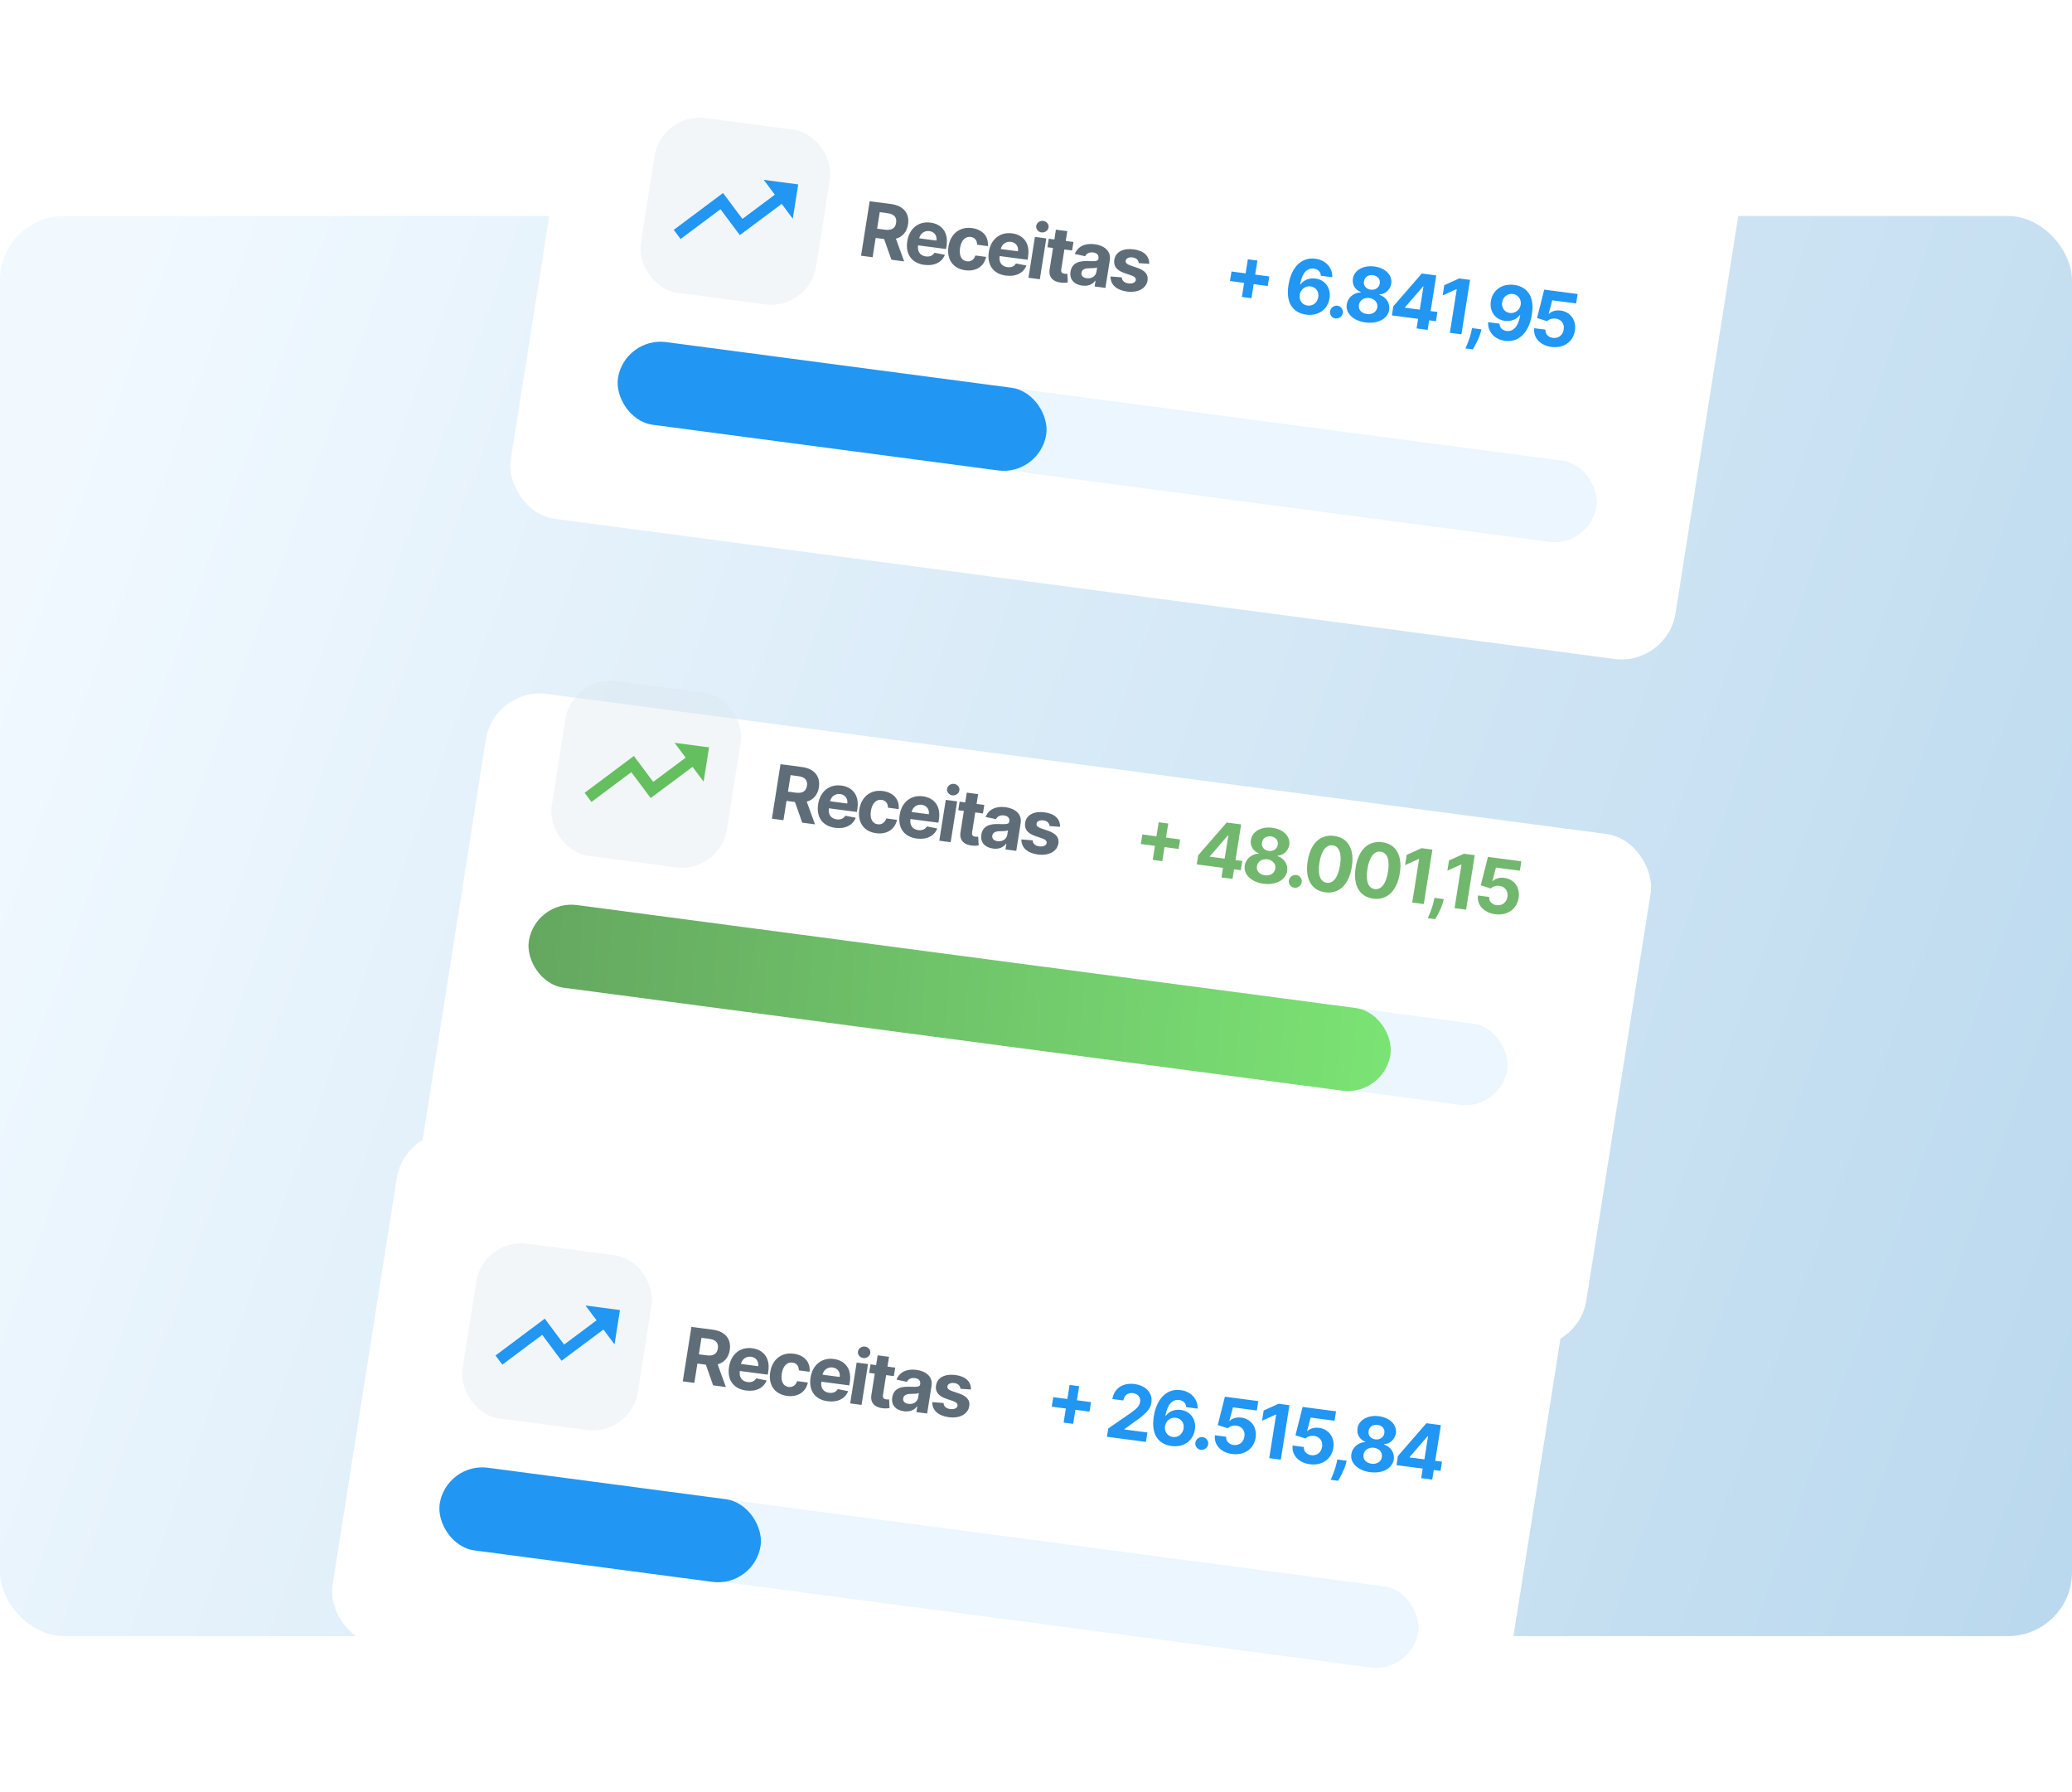 <svg width="518" height="448" viewBox="0 0 518 448" fill="none" xmlns="http://www.w3.org/2000/svg"><rect y="54" width="518" height="355" rx="16" fill="url(#paint0_linear)"/><rect width="293.822" height="129.534" rx="13.268" transform="matrix(0.991 0.131 -0.156 0.988 101.264 281.39)" fill="white"/><path d="M265.904 355.621L268.294 355.936L268.851 352.419L272.381 352.883L272.758 350.503L269.228 350.038L269.785 346.521L267.395 346.207L266.838 349.724L263.308 349.259L262.931 351.639L266.461 352.104L265.904 355.621ZM276.736 359.165L286.48 360.448L286.853 358.094L281.113 357.338L281.128 357.245L283.432 355.56C286.646 353.377 287.602 352.199 287.848 350.65C288.221 348.29 286.55 346.366 283.62 345.981C280.751 345.603 278.511 347.052 278.094 349.726L280.837 350.087C281.037 348.783 281.991 348.094 283.239 348.259C284.441 348.417 285.217 349.279 285.027 350.476C284.856 351.56 284.07 352.216 282.64 353.243L277.064 357.09L276.736 359.165ZM292.85 361.476C295.892 361.89 298.282 360.176 298.715 357.402C299.126 354.85 297.629 352.773 295.206 352.454C293.704 352.256 292.263 352.799 291.458 353.922L291.364 353.91C291.798 351.259 292.994 349.733 294.775 349.967C295.823 350.105 296.487 350.776 296.557 351.756L299.406 352.131C299.488 349.855 297.896 347.86 295.166 347.501C291.789 347.056 289.188 349.496 288.45 354.069C287.654 359.055 290.043 361.093 292.85 361.476ZM293.195 359.214C291.86 359.038 291.042 357.838 291.253 356.508C291.469 355.186 292.647 354.241 293.975 354.416C295.31 354.592 296.119 355.764 295.899 357.113C295.69 358.477 294.53 359.39 293.195 359.214ZM300.194 362.43C301.048 362.542 301.901 361.928 302.048 361.045C302.179 360.173 301.551 359.364 300.697 359.252C299.816 359.136 298.976 359.751 298.845 360.623C298.698 361.506 299.313 362.314 300.194 362.43ZM308.043 363.477C311.087 363.877 313.468 362.175 313.898 359.422C314.317 356.816 312.785 354.7 310.323 354.376C309.121 354.218 308.008 354.58 307.421 355.189L307.341 355.178L308.235 351.814L314.208 352.6L314.581 350.247L306.225 349.147L304.44 356.242L306.937 357.039C307.447 356.529 308.317 356.284 309.125 356.39C310.498 356.578 311.329 357.699 311.103 359.128C310.879 360.544 309.756 361.394 308.401 361.216C307.253 361.065 306.439 360.225 306.54 359.159L303.737 358.79C303.418 361.15 305.213 363.104 308.043 363.477ZM322.357 351.27L319.641 350.913L315.919 352.602L315.515 355.155L318.955 353.612L319.035 353.623L317.311 364.507L320.201 364.887L322.357 351.27ZM327.472 366.034C330.516 366.435 332.897 364.733 333.327 361.979C333.746 359.374 332.214 357.258 329.752 356.934C328.55 356.776 327.437 357.138 326.85 357.747L326.77 357.736L327.664 354.372L333.637 355.158L334.01 352.805L325.654 351.705L323.869 358.8L326.366 359.597C326.876 359.087 327.746 358.842 328.554 358.948C329.928 359.136 330.758 360.257 330.532 361.686C330.308 363.102 329.185 363.952 327.83 363.774C326.682 363.623 325.868 362.783 325.969 361.717L323.166 361.348C322.847 363.708 324.642 365.662 327.472 366.034ZM336.673 365.155L334.323 364.846L334.172 365.586C333.806 367.384 332.991 369.171 332.675 369.923L334.517 370.166C334.964 369.403 336.024 367.615 336.483 365.877L336.673 365.155ZM342.53 368.017C345.613 368.423 348.089 367.072 348.445 364.866C348.708 363.163 347.614 361.6 346.015 361.111L346.03 361.018C347.504 360.914 348.72 359.818 348.964 358.323C349.291 356.215 347.509 354.392 344.745 354.028C341.976 353.663 339.7 354.952 339.373 357.06C339.131 358.549 339.943 359.918 341.351 360.402L341.337 360.495C339.625 360.548 338.103 361.767 337.84 363.47C337.484 365.676 339.446 367.611 342.53 368.017ZM342.865 365.903C341.49 365.722 340.697 364.789 340.88 363.639C341.066 362.462 342.168 361.738 343.497 361.913C344.818 362.087 345.658 363.067 345.471 364.243C345.288 365.4 344.233 366.083 342.865 365.903ZM343.828 359.819C342.674 359.667 341.972 358.808 342.142 357.73C342.311 356.667 343.234 356.042 344.402 356.195C345.563 356.348 346.261 357.193 346.093 358.251C345.923 359.328 344.976 359.97 343.828 359.819ZM349.118 366.251L355.679 367.114L355.3 369.508L358.063 369.872L358.442 367.478L360.137 367.701L360.502 365.394L358.807 365.171L360.219 356.255L356.602 355.779L349.477 363.984L349.118 366.251ZM356.098 364.814L352.394 364.327L352.41 364.22L356.906 359.023L357.013 359.037L356.098 364.814Z" fill="#2196F3"/><path d="M170.695 345.313L173.585 345.694L174.349 340.867L176.458 341.144L178.283 346.312L181.473 346.732L179.408 341.058C181.069 340.597 182.144 339.361 182.438 337.499C182.867 334.793 181.348 332.815 178.244 332.407L172.852 331.697L170.695 345.313ZM174.716 338.553L175.369 334.431L177.317 334.687C178.986 334.907 179.677 335.751 179.462 337.108C179.248 338.457 178.333 339.029 176.678 338.811L174.716 338.553ZM186.51 347.599C189.047 347.933 190.95 346.928 191.651 345.086L189.048 344.567C188.638 345.307 187.84 345.616 186.892 345.491C185.47 345.304 184.718 344.248 184.959 342.725L184.96 342.718L191.941 343.637L192.064 342.86C192.614 339.389 190.777 337.396 188.067 337.039C185.05 336.642 182.757 338.519 182.258 341.67C181.745 344.908 183.354 347.183 186.51 347.599ZM185.238 340.963C185.483 339.808 186.518 338.994 187.779 339.16C189.014 339.322 189.729 340.312 189.543 341.53L185.238 340.963ZM196.763 348.949C199.493 349.308 201.461 347.938 201.966 345.609L199.283 345.256C198.943 346.324 198.126 346.841 197.151 346.713C195.823 346.538 195.138 345.314 195.448 343.359C195.753 341.431 196.796 340.442 198.117 340.616C199.158 340.753 199.717 341.525 199.709 342.563L202.392 342.916C202.646 340.54 201.096 338.754 198.42 338.402C195.31 337.993 193.048 339.887 192.552 343.019C192.06 346.124 193.606 348.533 196.763 348.949ZM206.894 350.283C209.43 350.616 211.333 349.611 212.034 347.769L209.432 347.25C209.022 347.99 208.223 348.299 207.276 348.174C205.854 347.987 205.101 346.931 205.343 345.409L205.344 345.402L212.325 346.321L212.448 345.543C212.998 342.072 211.16 340.079 208.451 339.723C205.434 339.326 203.14 341.202 202.641 344.354C202.128 347.592 203.737 349.867 206.894 350.283ZM205.622 343.647C205.866 342.491 206.901 341.677 208.162 341.843C209.397 342.006 210.112 342.996 209.926 344.213L205.622 343.647ZM212.546 350.823L215.39 351.197L217.007 340.985L214.164 340.611L212.546 350.823ZM215.801 339.482C216.648 339.594 217.444 339.04 217.57 338.249C217.694 337.464 217.102 336.728 216.255 336.617C215.414 336.506 214.617 337.059 214.493 337.844C214.368 338.635 214.96 339.371 215.801 339.482ZM223.798 341.879L221.869 341.625L222.256 339.178L219.413 338.804L219.026 341.251L217.624 341.066L217.287 343.194L218.689 343.378L217.846 348.697C217.516 350.697 218.727 351.868 220.803 352.053C221.541 352.123 222.085 352.045 222.387 351.99L222.274 349.823C222.129 349.831 221.818 349.858 221.551 349.823C220.984 349.748 220.624 349.484 220.748 348.699L221.532 343.753L223.461 344.007L223.798 341.879ZM225.985 352.789C227.5 352.989 228.585 352.46 229.237 351.575L229.317 351.585L229.092 353.001L231.789 353.356L232.88 346.468C233.265 344.035 231.358 342.739 229.076 342.438C226.62 342.115 224.819 343.072 224.131 344.882L226.726 345.441C227.027 344.788 227.714 344.37 228.735 344.504C229.703 344.631 230.18 345.19 230.047 346.027L230.041 346.067C229.936 346.726 229.222 346.72 227.413 346.658C225.354 346.577 223.425 347.015 223.064 349.296C222.743 351.317 224.03 352.532 225.985 352.789ZM227.109 350.942C226.235 350.827 225.671 350.338 225.795 349.56C225.921 348.763 226.644 348.457 227.667 348.449C228.301 348.445 229.339 348.432 229.715 348.251L229.544 349.335C229.374 350.405 228.357 351.106 227.109 350.942ZM242.74 347.346C242.785 345.431 241.447 344.067 238.858 343.726C236.235 343.381 234.315 344.363 234.01 346.332C233.761 347.86 234.572 348.978 236.511 349.641L238.23 350.227C239.096 350.524 239.452 350.904 239.384 351.417C239.275 352.021 238.545 352.366 237.551 352.235C236.537 352.101 235.931 351.58 235.889 350.726L233.069 350.505C233.027 352.494 234.505 353.918 237.221 354.275C239.877 354.625 241.993 353.526 242.319 351.512C242.546 350.035 241.718 349.023 239.794 348.356L237.997 347.739C237.076 347.408 236.773 347.035 236.858 346.544C236.948 345.932 237.706 345.624 238.587 345.74C239.574 345.87 240.076 346.486 240.112 347.163L242.74 347.346Z" fill="#5F6D78"/><rect width="44.231" height="44.231" rx="11.058" transform="matrix(0.991 0.131 -0.156 0.988 120.802 309.446)" fill="#DDE6ED" fill-opacity=".36"/><path d="M146.372 326.351L149.141 330.059L141.029 336.116L136.193 329.639L123.874 338.851L125.578 341.134L135.552 333.687L140.388 340.163L150.858 332.358L153.626 336.066L154.986 327.485L146.372 326.351Z" fill="#2196F3"/><rect width="246.431" height="20.536" rx="10.268" transform="matrix(0.991 0.131 -0.156 0.988 111.907 365.615)" fill="#EBF6FF"/><rect width="80.937" height="20.93" rx="10.465" transform="matrix(0.991 0.131 -0.156 0.988 111.564 365.535)" fill="#2196F3"/><g filter="url(#filter0_d)"><rect width="293.822" height="129.534" rx="13.268" transform="matrix(0.991 0.131 -0.156 0.988 123.542 140.729)" fill="white"/></g><path d="M288.182 214.961L290.571 215.275L291.129 211.758L294.659 212.223L295.036 209.842L291.506 209.378L292.063 205.86L289.673 205.546L289.116 209.063L285.586 208.598L285.209 210.979L288.739 211.443L288.182 214.961ZM299.186 216.083L305.746 216.947L305.367 219.341L308.13 219.704L308.509 217.311L310.205 217.534L310.57 215.227L308.875 215.004L310.287 206.088L306.67 205.612L299.545 213.816L299.186 216.083ZM306.165 214.647L302.461 214.159L302.478 214.053L306.973 208.855L307.08 208.869L306.165 214.647ZM315.881 220.915C318.964 221.321 321.44 219.97 321.796 217.764C322.059 216.061 320.965 214.498 319.366 214.009L319.381 213.916C320.855 213.812 322.071 212.716 322.315 211.221C322.642 209.113 320.859 207.29 318.096 206.926C315.327 206.561 313.051 207.85 312.724 209.958C312.482 211.447 313.294 212.816 314.702 213.3L314.687 213.393C312.976 213.446 311.454 214.665 311.191 216.368C310.835 218.574 312.797 220.509 315.881 220.915ZM316.216 218.801C314.841 218.62 314.048 217.687 314.23 216.537C314.417 215.36 315.519 214.636 316.847 214.811C318.169 214.985 319.009 215.965 318.822 217.141C318.639 218.298 317.584 218.981 316.216 218.801ZM317.179 212.717C316.025 212.565 315.323 211.706 315.493 210.628C315.662 209.565 316.585 208.94 317.753 209.093C318.914 209.246 319.612 210.091 319.444 211.149C319.274 212.226 318.327 212.868 317.179 212.717ZM323.573 221.914C324.427 222.026 325.28 221.412 325.427 220.529C325.558 219.657 324.93 218.848 324.076 218.736C323.195 218.62 322.355 219.235 322.224 220.107C322.077 220.991 322.692 221.798 323.573 221.914ZM331.313 223.062C334.75 223.514 337.238 221.181 337.956 216.694C338.668 212.24 336.97 209.411 333.546 208.96C330.116 208.508 327.63 210.781 326.917 215.241C326.195 219.714 327.87 222.602 331.313 223.062ZM331.691 220.675C330.122 220.468 329.356 218.766 329.86 215.628C330.356 212.538 331.611 211.115 333.172 211.32C334.727 211.525 335.495 213.214 335.006 216.306C334.515 219.445 333.252 220.881 331.691 220.675ZM343.312 224.642C346.749 225.094 349.238 222.761 349.955 218.274C350.667 213.82 348.969 210.99 345.546 210.54C342.115 210.088 339.63 212.36 338.916 216.821C338.194 221.294 339.869 224.182 343.312 224.642ZM343.69 222.255C342.122 222.048 341.356 220.346 341.86 217.208C342.356 214.117 343.61 212.694 345.172 212.9C346.727 213.105 347.495 214.794 347.005 217.886C346.515 221.025 345.252 222.46 343.69 222.255ZM358.103 212.383L355.387 212.025L351.665 213.714L351.261 216.267L354.7 214.725L354.78 214.735L353.057 225.619L355.946 225.999L358.103 212.383ZM360.951 224.758L358.602 224.449L358.451 225.189C358.084 226.987 357.27 228.773 356.953 229.526L358.795 229.768C359.243 229.006 360.303 227.218 360.762 225.48L360.951 224.758ZM368.686 213.776L365.969 213.419L362.248 215.107L361.843 217.66L365.283 216.118L365.363 216.128L363.639 227.012L366.529 227.393L368.686 213.776ZM373.801 228.54C376.844 228.941 379.226 227.238 379.655 224.485C380.074 221.88 378.543 219.764 376.08 219.44C374.879 219.282 373.765 219.644 373.178 220.252L373.098 220.242L373.992 216.877L379.965 217.664L380.338 215.31L371.982 214.21L370.198 221.306L372.694 222.103C373.204 221.593 374.075 221.348 374.882 221.454C376.256 221.642 377.087 222.762 376.86 224.192C376.636 225.608 375.513 226.458 374.159 226.28C373.011 226.128 372.197 225.288 372.297 224.222L369.494 223.853C369.175 226.214 370.971 228.168 373.801 228.54Z" fill="#72B76E"/><path d="M192.973 204.653L195.863 205.033L196.627 200.206L198.736 200.484L200.561 205.652L203.751 206.072L201.686 200.397C203.347 199.937 204.421 198.7 204.716 196.839C205.145 194.133 203.625 192.154 200.522 191.746L195.129 191.036L192.973 204.653ZM196.994 197.892L197.646 193.77L199.595 194.027C201.264 194.246 201.954 195.091 201.74 196.447C201.526 197.797 200.611 198.368 198.956 198.151L196.994 197.892ZM208.788 206.938C211.324 207.272 213.228 206.267 213.928 204.425L211.326 203.906C210.916 204.646 210.118 204.955 209.17 204.83C207.748 204.643 206.996 203.587 207.237 202.064L207.238 202.058L214.219 202.977L214.342 202.199C214.892 198.728 213.055 196.735 210.345 196.378C207.328 195.981 205.035 197.858 204.536 201.01C204.023 204.248 205.631 206.523 208.788 206.938ZM207.516 200.302C207.76 199.147 208.795 198.333 210.057 198.499C211.292 198.661 212.007 199.652 211.821 200.869L207.516 200.302ZM219.041 208.288C221.771 208.647 223.739 207.278 224.244 204.948L221.561 204.595C221.221 205.663 220.404 206.18 219.429 206.052C218.101 205.877 217.416 204.653 217.726 202.699C218.031 200.77 219.073 199.781 220.395 199.955C221.436 200.092 221.995 200.865 221.987 201.902L224.67 202.255C224.924 199.879 223.374 198.094 220.698 197.741C217.588 197.332 215.325 199.226 214.829 202.358C214.338 205.463 215.884 207.872 219.041 208.288ZM229.172 209.622C231.708 209.956 233.611 208.951 234.312 207.108L231.71 206.589C231.299 207.33 230.501 207.638 229.553 207.514C228.132 207.327 227.379 206.27 227.62 204.748L227.621 204.741L234.603 205.66L234.726 204.882C235.275 201.412 233.438 199.419 230.728 199.062C227.712 198.665 225.418 200.542 224.919 203.693C224.406 206.931 226.015 209.206 229.172 209.622ZM227.899 202.986C228.144 201.83 229.179 201.016 230.44 201.182C231.675 201.345 232.39 202.335 232.204 203.553L227.899 202.986ZM234.824 210.162L237.667 210.537L239.285 200.324L236.442 199.95L234.824 210.162ZM238.078 198.822C238.926 198.933 239.722 198.38 239.848 197.588C239.972 196.804 239.38 196.067 238.532 195.956C237.691 195.845 236.895 196.399 236.771 197.183C236.646 197.974 237.238 198.711 238.078 198.822ZM246.075 201.218L244.147 200.964L244.534 198.518L241.691 198.143L241.303 200.59L239.902 200.405L239.565 202.533L240.966 202.718L240.124 208.037C239.794 210.036 241.005 211.207 243.081 211.392C243.819 211.462 244.363 211.384 244.665 211.329L244.551 209.162C244.407 209.171 244.096 209.198 243.829 209.162C243.262 209.088 242.902 208.823 243.026 208.039L243.81 203.092L245.738 203.346L246.075 201.218ZM248.263 212.128C249.778 212.328 250.863 211.799 251.514 210.914L251.594 210.925L251.37 212.341L254.066 212.696L255.157 205.808C255.543 203.374 253.636 202.078 251.354 201.777C248.897 201.454 247.097 202.412 246.408 204.221L249.004 204.78C249.305 204.128 249.992 203.709 251.013 203.843C251.98 203.971 252.457 204.529 252.325 205.367L252.318 205.407C252.214 206.065 251.5 206.059 249.69 205.997C247.632 205.916 245.703 206.355 245.341 208.635C245.021 210.656 246.307 211.871 248.263 212.128ZM249.387 210.281C248.512 210.166 247.949 209.678 248.072 208.9C248.199 208.102 248.922 207.797 249.945 207.789C250.579 207.784 251.617 207.771 251.993 207.59L251.821 208.674C251.652 209.744 250.635 210.445 249.387 210.281ZM265.018 206.685C265.063 204.77 263.725 203.406 261.136 203.065C258.513 202.72 256.593 203.702 256.288 205.671C256.039 207.2 256.849 208.318 258.788 208.98L260.508 209.566C261.374 209.864 261.729 210.243 261.662 210.757C261.552 211.36 260.823 211.705 259.829 211.574C258.814 211.441 258.209 210.92 258.167 210.066L255.347 209.844C255.305 211.834 256.783 213.257 259.499 213.614C262.155 213.964 264.271 212.865 264.597 210.851C264.824 209.374 263.996 208.363 262.072 207.695L260.275 207.079C259.353 206.747 259.051 206.375 259.136 205.883C259.226 205.271 259.983 204.963 260.864 205.079C261.852 205.209 262.354 205.825 262.39 206.502L265.018 206.685Z" fill="#5F6D78"/><rect width="44.231" height="44.231" rx="11.058" transform="matrix(0.991 0.131 -0.156 0.988 143.081 168.785)" fill="#DDE6ED" fill-opacity=".36"/><path d="M168.649 185.69L171.418 189.398L163.307 195.455L158.47 188.978L146.151 198.19L147.856 200.473L157.829 193.026L162.666 199.503L173.135 191.697L175.904 195.405L177.263 186.824L168.649 185.69Z" fill="#64BF5F"/><rect width="246.431" height="20.536" rx="10.268" transform="matrix(0.991 0.131 -0.156 0.988 134.185 224.954)" fill="#EBF6FF"/><rect width="217.347" height="20.93" rx="10.465" transform="matrix(0.991 0.131 -0.156 0.988 133.843 224.874)" fill="url(#paint1_linear)"/><rect width="293.822" height="129.534" rx="13.268" transform="matrix(0.991 0.131 -0.156 0.988 145.832 0)" fill="white"/><path d="M310.472 74.231L312.861 74.546L313.418 71.029L316.949 71.494L317.326 69.113L313.795 68.648L314.352 65.131L311.963 64.817L311.406 68.334L307.875 67.869L307.498 70.249L311.029 70.714L310.472 74.231ZM326.519 78.652C329.561 79.066 331.951 77.351 332.384 74.578C332.795 72.025 331.298 69.948 328.875 69.629C327.373 69.432 325.932 69.975 325.127 71.097L325.033 71.085C325.467 68.434 326.663 66.908 328.445 67.143C329.492 67.281 330.156 67.952 330.226 68.931L333.075 69.307C333.157 67.03 331.565 65.035 328.835 64.676C325.458 64.231 322.857 66.672 322.119 71.244C321.323 76.23 323.712 78.269 326.519 78.652ZM326.864 76.389C325.529 76.214 324.711 75.013 324.922 73.683C325.138 72.361 326.316 71.417 327.644 71.592C328.979 71.767 329.788 72.94 329.568 74.288C329.359 75.652 328.199 76.565 326.864 76.389ZM333.863 79.605C334.717 79.718 335.57 79.104 335.717 78.22C335.848 77.348 335.22 76.539 334.366 76.427C333.485 76.311 332.645 76.927 332.514 77.798C332.367 78.682 332.982 79.489 333.863 79.605ZM341.378 80.608C344.462 81.014 346.938 79.663 347.294 77.457C347.557 75.754 346.462 74.191 344.864 73.703L344.878 73.609C346.353 73.505 347.569 72.409 347.813 70.914C348.14 68.806 346.357 66.983 343.594 66.619C340.824 66.254 338.549 67.543 338.222 69.652C337.979 71.14 338.791 72.51 340.2 72.994L340.185 73.087C338.473 73.14 336.952 74.358 336.689 76.061C336.333 78.267 338.295 80.202 341.378 80.608ZM341.713 78.494C340.339 78.313 339.546 77.38 339.728 76.23C339.915 75.053 341.017 74.33 342.345 74.504C343.667 74.678 344.506 75.658 344.32 76.835C344.137 77.992 343.082 78.674 341.713 78.494ZM342.677 72.41C341.522 72.258 340.82 71.399 340.991 70.322C341.159 69.258 342.083 68.633 343.251 68.787C344.412 68.939 345.109 69.785 344.942 70.842C344.771 71.919 343.825 72.561 342.677 72.41ZM347.967 78.842L354.527 79.706L354.148 82.099L356.911 82.463L357.291 80.069L358.986 80.293L359.351 77.986L357.656 77.762L359.068 68.846L355.451 68.37L348.326 76.575L347.967 78.842ZM354.946 77.406L351.242 76.918L351.259 76.811L355.755 71.614L355.861 71.628L354.946 77.406ZM367.512 69.958L364.796 69.6L361.074 71.289L360.67 73.842L364.109 72.3L364.189 72.31L362.466 83.194L365.355 83.575L367.512 69.958ZM370.36 82.333L368.011 82.024L367.86 82.764C367.493 84.562 366.679 86.348 366.362 87.101L368.204 87.343C368.652 86.581 369.712 84.793 370.171 83.055L370.36 82.333ZM378.573 71.224C375.518 70.808 373.14 72.532 372.72 75.273C372.324 77.813 373.801 79.888 376.224 80.207C377.725 80.404 379.175 79.856 379.972 78.739L380.065 78.751C379.631 81.45 378.43 82.968 376.648 82.733C375.6 82.595 374.937 81.924 374.873 80.905L372.023 80.529C371.927 82.858 373.521 84.84 376.257 85.2C379.641 85.645 382.255 83.207 382.98 78.585C383.755 73.651 381.381 71.607 378.573 71.224ZM378.235 73.487C379.563 73.662 380.374 74.868 380.182 76.167C379.982 77.471 378.777 78.412 377.455 78.238C376.121 78.062 375.33 76.899 375.535 75.562C375.733 74.23 376.894 73.311 378.235 73.487ZM387.871 86.729C390.915 87.13 393.296 85.427 393.726 82.674C394.145 80.068 392.614 77.953 390.151 77.629C388.949 77.47 387.836 77.833 387.249 78.441L387.169 78.431L388.063 75.066L394.036 75.853L394.409 73.499L386.053 72.399L384.268 79.494L386.765 80.291C387.275 79.782 388.145 79.537 388.953 79.643C390.327 79.83 391.158 80.951 390.931 82.381C390.707 83.797 389.584 84.647 388.229 84.468C387.082 84.317 386.268 83.477 386.368 82.411L383.565 82.042C383.246 84.403 385.042 86.356 387.871 86.729Z" fill="#2196F3"/><path d="M215.262 63.923L218.152 64.304L218.917 59.477L221.026 59.755L222.851 64.922L226.041 65.342L223.976 59.668C225.636 59.208 226.711 57.971 227.006 56.11C227.434 53.404 225.915 51.425 222.812 51.017L217.419 50.307L215.262 63.923ZM219.283 57.163L219.936 53.041L221.885 53.297C223.553 53.517 224.244 54.361 224.029 55.718C223.815 57.068 222.9 57.639 221.245 57.421L219.283 57.163ZM231.078 66.209C233.614 66.543 235.517 65.538 236.218 63.696L233.616 63.177C233.206 63.917 232.407 64.226 231.459 64.101C230.038 63.914 229.285 62.858 229.527 61.335L229.528 61.329L236.509 62.248L236.632 61.47C237.181 57.999 235.344 56.006 232.635 55.649C229.618 55.252 227.324 57.129 226.825 60.281C226.312 63.518 227.921 65.794 231.078 66.209ZM229.806 59.573C230.05 58.418 231.085 57.604 232.346 57.77C233.581 57.932 234.296 58.922 234.11 60.14L229.806 59.573ZM241.33 67.559C244.06 67.918 246.028 66.548 246.533 64.219L243.85 63.866C243.511 64.934 242.693 65.451 241.719 65.323C240.391 65.148 239.706 63.924 240.015 61.969C240.32 60.041 241.363 59.052 242.684 59.226C243.726 59.363 244.284 60.136 244.277 61.173L246.96 61.526C247.214 59.15 245.664 57.365 242.987 57.012C239.877 56.603 237.615 58.497 237.119 61.629C236.627 64.734 238.174 67.143 241.33 67.559ZM251.461 68.893C253.997 69.227 255.901 68.222 256.601 66.379L253.999 65.86C253.589 66.6 252.791 66.909 251.843 66.785C250.421 66.597 249.669 65.541 249.91 64.019L249.911 64.012L256.892 64.931L257.015 64.153C257.565 60.683 255.728 58.69 253.018 58.333C250.001 57.936 247.708 59.812 247.209 62.964C246.696 66.202 248.305 68.477 251.461 68.893ZM250.189 62.257C250.433 61.101 251.468 60.287 252.73 60.453C253.965 60.616 254.68 61.606 254.494 62.824L250.189 62.257ZM257.114 69.433L259.957 69.808L261.574 59.595L258.731 59.221L257.114 69.433ZM260.368 58.092C261.216 58.204 262.012 57.65 262.137 56.859C262.261 56.075 261.669 55.338 260.822 55.227C259.981 55.116 259.185 55.67 259.06 56.454C258.935 57.245 259.527 57.982 260.368 58.092ZM268.365 60.489L266.436 60.235L266.824 57.788L263.98 57.414L263.593 59.861L262.191 59.676L261.854 61.804L263.256 61.988L262.414 67.307C262.083 69.307 263.294 70.478 265.37 70.663C266.109 70.733 266.653 70.655 266.954 70.6L266.841 68.433C266.697 68.441 266.386 68.468 266.119 68.433C265.551 68.359 265.191 68.094 265.316 67.309L266.099 62.363L268.028 62.617L268.365 60.489ZM270.552 71.399C272.067 71.599 273.153 71.07 273.804 70.185L273.884 70.195L273.66 71.612L276.356 71.966L277.447 65.078C277.832 62.645 275.926 61.349 273.643 61.048C271.187 60.725 269.387 61.682 268.698 63.492L271.294 64.051C271.595 63.398 272.281 62.98 273.302 63.114C274.27 63.242 274.747 63.8 274.614 64.638L274.608 64.677C274.504 65.336 273.789 65.33 271.98 65.268C269.922 65.187 267.992 65.626 267.631 67.906C267.311 69.927 268.597 71.142 270.552 71.399ZM271.676 69.552C270.802 69.437 270.239 68.948 270.362 68.171C270.488 67.373 271.211 67.067 272.234 67.06C272.869 67.055 273.906 67.042 274.283 66.861L274.111 67.945C273.941 69.015 272.924 69.716 271.676 69.552ZM287.308 65.956C287.352 64.041 286.015 62.677 283.425 62.336C280.802 61.991 278.882 62.973 278.577 64.942C278.328 66.471 279.139 67.588 281.078 68.251L282.798 68.837C283.663 69.134 284.019 69.514 283.951 70.028C283.842 70.631 283.113 70.976 282.118 70.845C281.104 70.712 280.498 70.191 280.456 69.337L277.637 69.115C277.594 71.105 279.072 72.528 281.788 72.885C284.445 73.235 286.561 72.136 286.886 70.122C287.113 68.645 286.286 67.633 284.361 66.966L282.565 66.35C281.643 66.018 281.341 65.645 281.425 65.154C281.516 64.542 282.273 64.234 283.154 64.35C284.142 64.48 284.644 65.096 284.68 65.773L287.308 65.956Z" fill="#5F6D78"/><rect width="44.231" height="44.231" rx="11.058" transform="matrix(0.991 0.131 -0.156 0.988 165.37 28.056)" fill="#DDE6ED" fill-opacity=".36"/><path d="M190.939 44.961L193.708 48.669L185.597 54.726L180.76 48.249L168.441 57.461L170.146 59.744L180.119 52.297L184.955 58.774L195.425 50.968L198.194 54.676L199.553 46.095L190.939 44.961Z" fill="#2196F3"/><rect width="246.431" height="20.536" rx="10.268" transform="matrix(0.991 0.131 -0.156 0.988 156.474 84.225)" fill="#EBF6FF"/><rect width="108.022" height="20.93" rx="10.465" transform="matrix(0.991 0.131 -0.156 0.988 156.132 84.145)" fill="#2196F3"/><defs><linearGradient id="paint0_linear" x1="-0" y1="156" x2="558.8" y2="356.376" gradientUnits="userSpaceOnUse"><stop stop-color="#F1F9FF"/><stop offset="1" stop-color="#B8D7ED"/></linearGradient><linearGradient id="paint1_linear" x1="-6.605" y1="14.668" x2="227.001" y2="-1.194" gradientUnits="userSpaceOnUse"><stop stop-color="#64A55F"/><stop offset="1" stop-color="#7CE675"/></linearGradient><filter id="filter0_d" x="43.19" y="111.345" width="431.75" height="287.058" filterUnits="userSpaceOnUse" color-interpolation-filters="sRGB"><feFlood flood-opacity="0" result="BackgroundImageFix"/><feColorMatrix in="SourceAlpha" type="matrix" values="0 0 0 0 0 0 0 0 0 0 0 0 0 0 0 0 0 0 127 0"/><feOffset dy="31"/><feGaussianBlur stdDeviation="31"/><feColorMatrix type="matrix" values="0 0 0 0 0.28 0 0 0 0 0.428 0 0 0 0 0.546 0 0 0 0.25 0"/><feBlend mode="normal" in2="BackgroundImageFix" result="effect1_dropShadow"/><feBlend mode="normal" in="SourceGraphic" in2="effect1_dropShadow" result="shape"/></filter></defs></svg>
